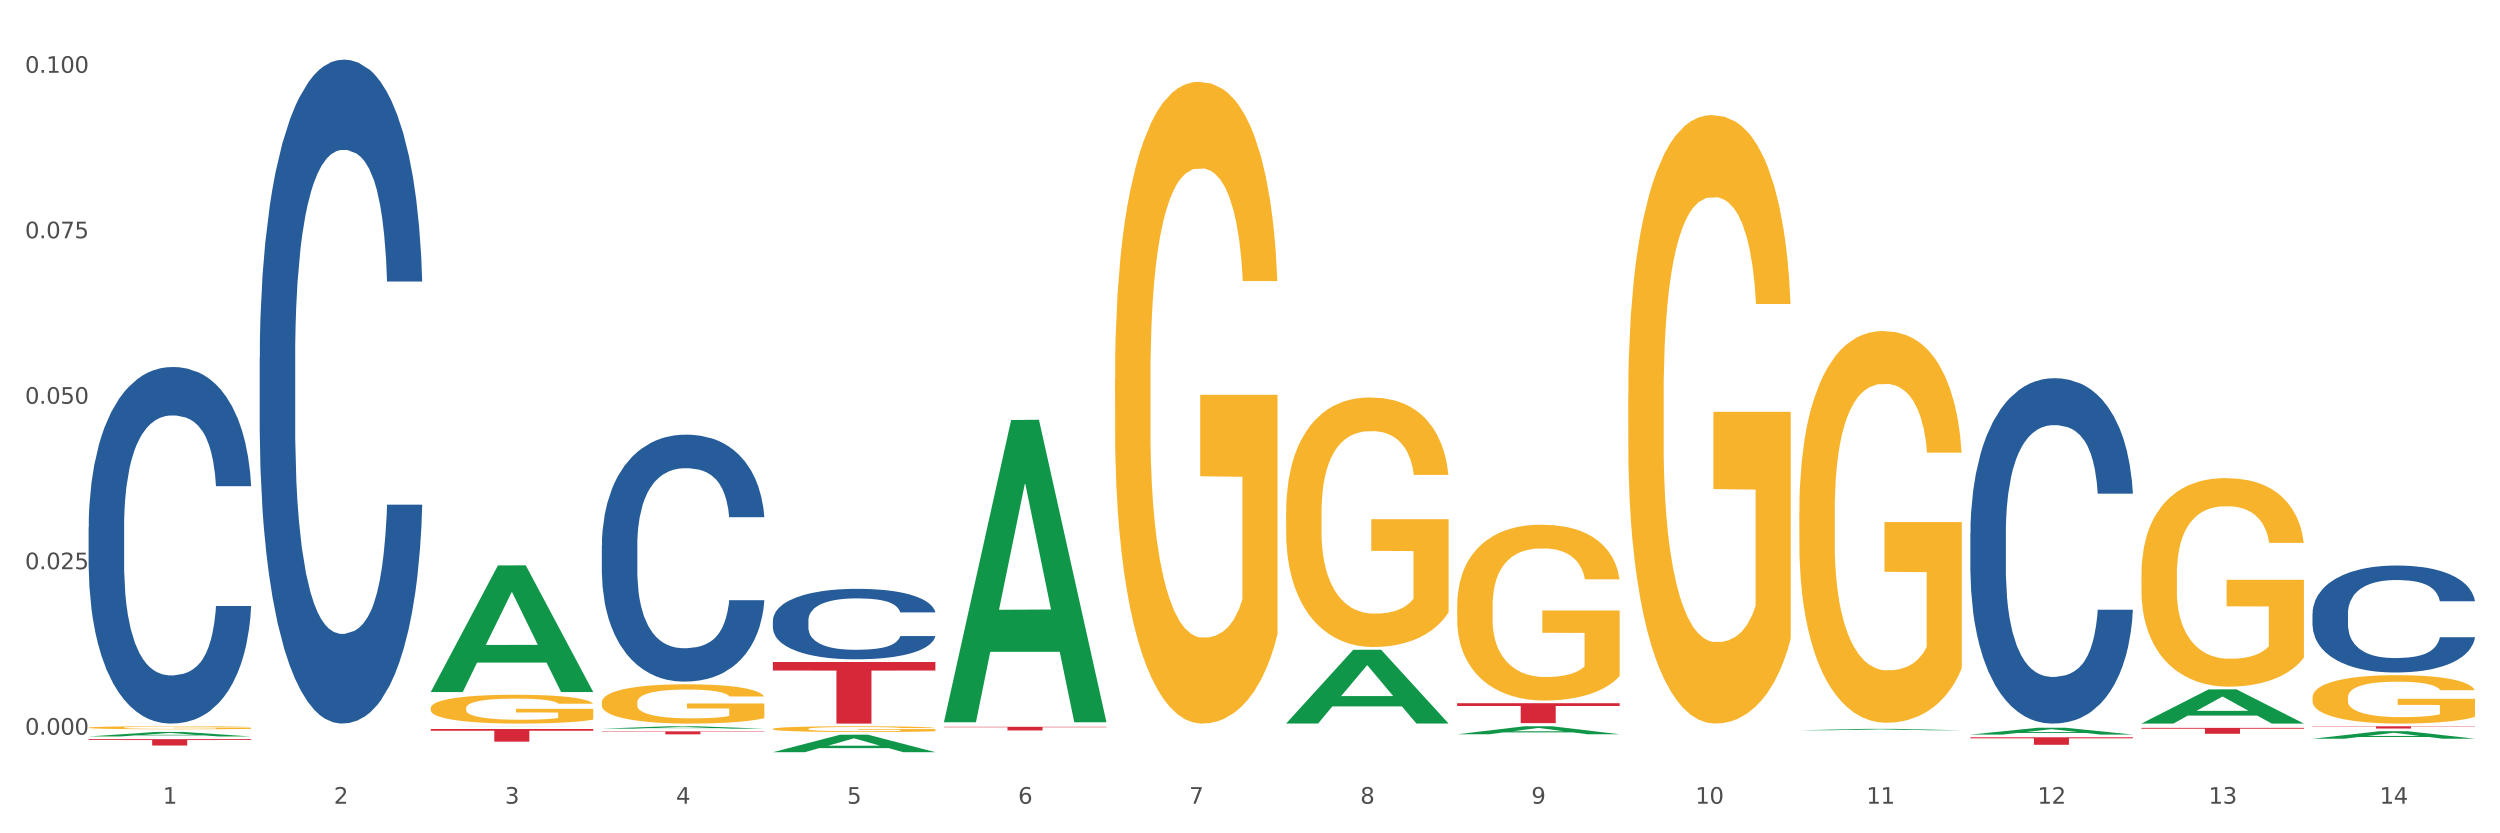 <?xml version="1.0" encoding="utf-8" standalone="no"?>
<!DOCTYPE svg PUBLIC "-//W3C//DTD SVG 1.1//EN"
  "http://www.w3.org/Graphics/SVG/1.1/DTD/svg11.dtd">
<svg xmlns:xlink="http://www.w3.org/1999/xlink" width="1080pt" height="360pt" viewBox="0 0 1080 360" xmlns="http://www.w3.org/2000/svg" version="1.1">
 <rect x="0" y="0" width="1080" height="360" fill="#333333" stroke="none"/>
 <defs>
  <style type="text/css">*{stroke-linejoin: round; stroke-linecap: butt}</style>
 </defs>
 <g id="figure_1">
  <g id="patch_1">
   <path d="M 0 360 
L 1080 360 
L 1080 0 
L 0 0 
z
" style="fill: #ffffff; stroke: #ffffff; stroke-linejoin: miter"/>
  </g>
  <g id="axes_1">
   <g id="matplotlib.axis_1">
    <g id="xtick_1">
     <g id="text_1">
      <!-- 1 -->
      <g style="fill: #4d4d4d" transform="translate(70.332 347.204) scale(0.096 -0.096)">
       <defs>
        <path id="DejaVuSans-31" d="M 794 531 
L 1825 531 
L 1825 4091 
L 703 3866 
L 703 4441 
L 1819 4666 
L 2450 4666 
L 2450 531 
L 3481 531 
L 3481 0 
L 794 0 
L 794 531 
z
" transform="scale(0.016)"/>
       </defs>
       <use xlink:href="#DejaVuSans-31"/>
      </g>
     </g>
    </g>
    <g id="xtick_2">
     <g id="text_2">
      <!-- 2 -->
      <g style="fill: #4d4d4d" transform="translate(144.233 347.204) scale(0.096 -0.096)">
       <defs>
        <path id="DejaVuSans-32" d="M 1228 531 
L 3431 531 
L 3431 0 
L 469 0 
L 469 531 
Q 828 903 1448 1529 
Q 2069 2156 2228 2338 
Q 2531 2678 2651 2914 
Q 2772 3150 2772 3378 
Q 2772 3750 2511 3984 
Q 2250 4219 1831 4219 
Q 1534 4219 1204 4116 
Q 875 4013 500 3803 
L 500 4441 
Q 881 4594 1212 4672 
Q 1544 4750 1819 4750 
Q 2544 4750 2975 4387 
Q 3406 4025 3406 3419 
Q 3406 3131 3298 2873 
Q 3191 2616 2906 2266 
Q 2828 2175 2409 1742 
Q 1991 1309 1228 531 
z
" transform="scale(0.016)"/>
       </defs>
       <use xlink:href="#DejaVuSans-32"/>
      </g>
     </g>
    </g>
    <g id="xtick_3">
     <g id="text_3">
      <!-- 3 -->
      <g style="fill: #4d4d4d" transform="translate(218.134 347.204) scale(0.096 -0.096)">
       <defs>
        <path id="DejaVuSans-33" d="M 2597 2516 
Q 3050 2419 3304 2112 
Q 3559 1806 3559 1356 
Q 3559 666 3084 287 
Q 2609 -91 1734 -91 
Q 1441 -91 1130 -33 
Q 819 25 488 141 
L 488 750 
Q 750 597 1062 519 
Q 1375 441 1716 441 
Q 2309 441 2620 675 
Q 2931 909 2931 1356 
Q 2931 1769 2642 2001 
Q 2353 2234 1838 2234 
L 1294 2234 
L 1294 2753 
L 1863 2753 
Q 2328 2753 2575 2939 
Q 2822 3125 2822 3475 
Q 2822 3834 2567 4026 
Q 2313 4219 1838 4219 
Q 1578 4219 1281 4162 
Q 984 4106 628 3988 
L 628 4550 
Q 988 4650 1302 4700 
Q 1616 4750 1894 4750 
Q 2613 4750 3031 4423 
Q 3450 4097 3450 3541 
Q 3450 3153 3228 2886 
Q 3006 2619 2597 2516 
z
" transform="scale(0.016)"/>
       </defs>
       <use xlink:href="#DejaVuSans-33"/>
      </g>
     </g>
    </g>
    <g id="xtick_4">
     <g id="text_4">
      <!-- 4 -->
      <g style="fill: #4d4d4d" transform="translate(292.034 347.204) scale(0.096 -0.096)">
       <defs>
        <path id="DejaVuSans-34" d="M 2419 4116 
L 825 1625 
L 2419 1625 
L 2419 4116 
z
M 2253 4666 
L 3047 4666 
L 3047 1625 
L 3713 1625 
L 3713 1100 
L 3047 1100 
L 3047 0 
L 2419 0 
L 2419 1100 
L 313 1100 
L 313 1709 
L 2253 4666 
z
" transform="scale(0.016)"/>
       </defs>
       <use xlink:href="#DejaVuSans-34"/>
      </g>
     </g>
    </g>
    <g id="xtick_5">
     <g id="text_5">
      <!-- 5 -->
      <g style="fill: #4d4d4d" transform="translate(365.935 347.204) scale(0.096 -0.096)">
       <defs>
        <path id="DejaVuSans-35" d="M 691 4666 
L 3169 4666 
L 3169 4134 
L 1269 4134 
L 1269 2991 
Q 1406 3038 1543 3061 
Q 1681 3084 1819 3084 
Q 2600 3084 3056 2656 
Q 3513 2228 3513 1497 
Q 3513 744 3044 326 
Q 2575 -91 1722 -91 
Q 1428 -91 1123 -41 
Q 819 9 494 109 
L 494 744 
Q 775 591 1075 516 
Q 1375 441 1709 441 
Q 2250 441 2565 725 
Q 2881 1009 2881 1497 
Q 2881 1984 2565 2268 
Q 2250 2553 1709 2553 
Q 1456 2553 1204 2497 
Q 953 2441 691 2322 
L 691 4666 
z
" transform="scale(0.016)"/>
       </defs>
       <use xlink:href="#DejaVuSans-35"/>
      </g>
     </g>
    </g>
    <g id="xtick_6">
     <g id="text_6">
      <!-- 6 -->
      <g style="fill: #4d4d4d" transform="translate(439.836 347.204) scale(0.096 -0.096)">
       <defs>
        <path id="DejaVuSans-36" d="M 2113 2584 
Q 1688 2584 1439 2293 
Q 1191 2003 1191 1497 
Q 1191 994 1439 701 
Q 1688 409 2113 409 
Q 2538 409 2786 701 
Q 3034 994 3034 1497 
Q 3034 2003 2786 2293 
Q 2538 2584 2113 2584 
z
M 3366 4563 
L 3366 3988 
Q 3128 4100 2886 4159 
Q 2644 4219 2406 4219 
Q 1781 4219 1451 3797 
Q 1122 3375 1075 2522 
Q 1259 2794 1537 2939 
Q 1816 3084 2150 3084 
Q 2853 3084 3261 2657 
Q 3669 2231 3669 1497 
Q 3669 778 3244 343 
Q 2819 -91 2113 -91 
Q 1303 -91 875 529 
Q 447 1150 447 2328 
Q 447 3434 972 4092 
Q 1497 4750 2381 4750 
Q 2619 4750 2861 4703 
Q 3103 4656 3366 4563 
z
" transform="scale(0.016)"/>
       </defs>
       <use xlink:href="#DejaVuSans-36"/>
      </g>
     </g>
    </g>
    <g id="xtick_7">
     <g id="text_7">
      <!-- 7 -->
      <g style="fill: #4d4d4d" transform="translate(513.737 347.204) scale(0.096 -0.096)">
       <defs>
        <path id="DejaVuSans-37" d="M 525 4666 
L 3525 4666 
L 3525 4397 
L 1831 0 
L 1172 0 
L 2766 4134 
L 525 4134 
L 525 4666 
z
" transform="scale(0.016)"/>
       </defs>
       <use xlink:href="#DejaVuSans-37"/>
      </g>
     </g>
    </g>
    <g id="xtick_8">
     <g id="text_8">
      <!-- 8 -->
      <g style="fill: #4d4d4d" transform="translate(587.638 347.204) scale(0.096 -0.096)">
       <defs>
        <path id="DejaVuSans-38" d="M 2034 2216 
Q 1584 2216 1326 1975 
Q 1069 1734 1069 1313 
Q 1069 891 1326 650 
Q 1584 409 2034 409 
Q 2484 409 2743 651 
Q 3003 894 3003 1313 
Q 3003 1734 2745 1975 
Q 2488 2216 2034 2216 
z
M 1403 2484 
Q 997 2584 770 2862 
Q 544 3141 544 3541 
Q 544 4100 942 4425 
Q 1341 4750 2034 4750 
Q 2731 4750 3128 4425 
Q 3525 4100 3525 3541 
Q 3525 3141 3298 2862 
Q 3072 2584 2669 2484 
Q 3125 2378 3379 2068 
Q 3634 1759 3634 1313 
Q 3634 634 3220 271 
Q 2806 -91 2034 -91 
Q 1263 -91 848 271 
Q 434 634 434 1313 
Q 434 1759 690 2068 
Q 947 2378 1403 2484 
z
M 1172 3481 
Q 1172 3119 1398 2916 
Q 1625 2713 2034 2713 
Q 2441 2713 2670 2916 
Q 2900 3119 2900 3481 
Q 2900 3844 2670 4047 
Q 2441 4250 2034 4250 
Q 1625 4250 1398 4047 
Q 1172 3844 1172 3481 
z
" transform="scale(0.016)"/>
       </defs>
       <use xlink:href="#DejaVuSans-38"/>
      </g>
     </g>
    </g>
    <g id="xtick_9">
     <g id="text_9">
      <!-- 9 -->
      <g style="fill: #4d4d4d" transform="translate(661.539 347.204) scale(0.096 -0.096)">
       <defs>
        <path id="DejaVuSans-39" d="M 703 97 
L 703 672 
Q 941 559 1184 500 
Q 1428 441 1663 441 
Q 2288 441 2617 861 
Q 2947 1281 2994 2138 
Q 2813 1869 2534 1725 
Q 2256 1581 1919 1581 
Q 1219 1581 811 2004 
Q 403 2428 403 3163 
Q 403 3881 828 4315 
Q 1253 4750 1959 4750 
Q 2769 4750 3195 4129 
Q 3622 3509 3622 2328 
Q 3622 1225 3098 567 
Q 2575 -91 1691 -91 
Q 1453 -91 1209 -44 
Q 966 3 703 97 
z
M 1959 2075 
Q 2384 2075 2632 2365 
Q 2881 2656 2881 3163 
Q 2881 3666 2632 3958 
Q 2384 4250 1959 4250 
Q 1534 4250 1286 3958 
Q 1038 3666 1038 3163 
Q 1038 2656 1286 2365 
Q 1534 2075 1959 2075 
z
" transform="scale(0.016)"/>
       </defs>
       <use xlink:href="#DejaVuSans-39"/>
      </g>
     </g>
    </g>
    <g id="xtick_10">
     <g id="text_10">
      <!-- 10 -->
      <g style="fill: #4d4d4d" transform="translate(732.386 347.204) scale(0.096 -0.096)">
       <defs>
        <path id="DejaVuSans-30" d="M 2034 4250 
Q 1547 4250 1301 3770 
Q 1056 3291 1056 2328 
Q 1056 1369 1301 889 
Q 1547 409 2034 409 
Q 2525 409 2770 889 
Q 3016 1369 3016 2328 
Q 3016 3291 2770 3770 
Q 2525 4250 2034 4250 
z
M 2034 4750 
Q 2819 4750 3233 4129 
Q 3647 3509 3647 2328 
Q 3647 1150 3233 529 
Q 2819 -91 2034 -91 
Q 1250 -91 836 529 
Q 422 1150 422 2328 
Q 422 3509 836 4129 
Q 1250 4750 2034 4750 
z
" transform="scale(0.016)"/>
       </defs>
       <use xlink:href="#DejaVuSans-31"/>
       <use xlink:href="#DejaVuSans-30" transform="translate(63.623 0)"/>
      </g>
     </g>
    </g>
    <g id="xtick_11">
     <g id="text_11">
      <!-- 11 -->
      <g style="fill: #4d4d4d" transform="translate(806.287 347.204) scale(0.096 -0.096)">
       <use xlink:href="#DejaVuSans-31"/>
       <use xlink:href="#DejaVuSans-31" transform="translate(63.623 0)"/>
      </g>
     </g>
    </g>
    <g id="xtick_12">
     <g id="text_12">
      <!-- 12 -->
      <g style="fill: #4d4d4d" transform="translate(880.187 347.204) scale(0.096 -0.096)">
       <use xlink:href="#DejaVuSans-31"/>
       <use xlink:href="#DejaVuSans-32" transform="translate(63.623 0)"/>
      </g>
     </g>
    </g>
    <g id="xtick_13">
     <g id="text_13">
      <!-- 13 -->
      <g style="fill: #4d4d4d" transform="translate(954.088 347.204) scale(0.096 -0.096)">
       <use xlink:href="#DejaVuSans-31"/>
       <use xlink:href="#DejaVuSans-33" transform="translate(63.623 0)"/>
      </g>
     </g>
    </g>
    <g id="xtick_14">
     <g id="text_14">
      <!-- 14 -->
      <g style="fill: #4d4d4d" transform="translate(1027.989 347.204) scale(0.096 -0.096)">
       <use xlink:href="#DejaVuSans-31"/>
       <use xlink:href="#DejaVuSans-34" transform="translate(63.623 0)"/>
      </g>
     </g>
    </g>
    <g id="xtick_15"/>
    <g id="xtick_16"/>
    <g id="xtick_17"/>
    <g id="xtick_18"/>
    <g id="xtick_19"/>
    <g id="xtick_20"/>
    <g id="xtick_21"/>
    <g id="xtick_22"/>
    <g id="xtick_23"/>
    <g id="xtick_24"/>
    <g id="xtick_25"/>
    <g id="xtick_26"/>
    <g id="xtick_27"/>
   </g>
   <g id="matplotlib.axis_2">
    <g id="ytick_1">
     <g id="text_15">
      <!-- 0.000 -->
      <g style="fill: #4d4d4d" transform="translate(10.8 317.391) scale(0.096 -0.096)">
       <defs>
        <path id="DejaVuSans-2e" d="M 684 794 
L 1344 794 
L 1344 0 
L 684 0 
L 684 794 
z
" transform="scale(0.016)"/>
       </defs>
       <use xlink:href="#DejaVuSans-30"/>
       <use xlink:href="#DejaVuSans-2e" transform="translate(63.623 0)"/>
       <use xlink:href="#DejaVuSans-30" transform="translate(95.41 0)"/>
       <use xlink:href="#DejaVuSans-30" transform="translate(159.033 0)"/>
       <use xlink:href="#DejaVuSans-30" transform="translate(222.656 0)"/>
      </g>
     </g>
    </g>
    <g id="ytick_2">
     <g id="text_16">
      <!-- 0.025 -->
      <g style="fill: #4d4d4d" transform="translate(10.8 245.906) scale(0.096 -0.096)">
       <use xlink:href="#DejaVuSans-30"/>
       <use xlink:href="#DejaVuSans-2e" transform="translate(63.623 0)"/>
       <use xlink:href="#DejaVuSans-30" transform="translate(95.41 0)"/>
       <use xlink:href="#DejaVuSans-32" transform="translate(159.033 0)"/>
       <use xlink:href="#DejaVuSans-35" transform="translate(222.656 0)"/>
      </g>
     </g>
    </g>
    <g id="ytick_3">
     <g id="text_17">
      <!-- 0.050 -->
      <g style="fill: #4d4d4d" transform="translate(10.8 174.422) scale(0.096 -0.096)">
       <use xlink:href="#DejaVuSans-30"/>
       <use xlink:href="#DejaVuSans-2e" transform="translate(63.623 0)"/>
       <use xlink:href="#DejaVuSans-30" transform="translate(95.41 0)"/>
       <use xlink:href="#DejaVuSans-35" transform="translate(159.033 0)"/>
       <use xlink:href="#DejaVuSans-30" transform="translate(222.656 0)"/>
      </g>
     </g>
    </g>
    <g id="ytick_4">
     <g id="text_18">
      <!-- 0.075 -->
      <g style="fill: #4d4d4d" transform="translate(10.8 102.938) scale(0.096 -0.096)">
       <use xlink:href="#DejaVuSans-30"/>
       <use xlink:href="#DejaVuSans-2e" transform="translate(63.623 0)"/>
       <use xlink:href="#DejaVuSans-30" transform="translate(95.41 0)"/>
       <use xlink:href="#DejaVuSans-37" transform="translate(159.033 0)"/>
       <use xlink:href="#DejaVuSans-35" transform="translate(222.656 0)"/>
      </g>
     </g>
    </g>
    <g id="ytick_5">
     <g id="text_19">
      <!-- 0.100 -->
      <g style="fill: #4d4d4d" transform="translate(10.8 31.454) scale(0.096 -0.096)">
       <use xlink:href="#DejaVuSans-30"/>
       <use xlink:href="#DejaVuSans-2e" transform="translate(63.623 0)"/>
       <use xlink:href="#DejaVuSans-31" transform="translate(95.41 0)"/>
       <use xlink:href="#DejaVuSans-30" transform="translate(159.033 0)"/>
       <use xlink:href="#DejaVuSans-30" transform="translate(222.656 0)"/>
      </g>
     </g>
    </g>
    <g id="ytick_6"/>
    <g id="ytick_7"/>
    <g id="ytick_8"/>
    <g id="ytick_9"/>
   </g>
   <g id="PolyCollection_1">
    <path d="M 38.283 318.153 
L 38.355 318.151 
L 67.306 316.205 
L 79.321 316.203 
L 108.489 318.157 
L 94.592 318.157 
L 88.296 317.702 
L 58.404 317.702 
L 58.187 317.709 
L 52.107 318.157 
L 38.283 318.157 
L 38.283 318.153 
L 62.167 317.43 
L 84.532 317.428 
L 73.458 316.619 
L 73.314 316.616 
L 73.169 316.621 
L 62.095 317.428 
L 62.167 317.43 
L 38.283 318.153 
z
" clip-path="url(#p3772d6b82a)" style="fill: #109648"/>
    <path d="M 186.085 305.892 
L 186.168 305.88 
L 186.168 305.471 
L 186.333 305.118 
L 187.162 304.265 
L 188.406 303.56 
L 189.317 303.184 
L 190.229 302.877 
L 191.307 302.57 
L 192.633 302.252 
L 195.037 301.785 
L 196.529 301.546 
L 198.352 301.296 
L 201.668 300.932 
L 204.071 300.727 
L 206.558 300.557 
L 210.619 300.352 
L 213.272 300.261 
L 216.09 300.193 
L 219.488 300.147 
L 222.058 300.136 
L 227.694 300.17 
L 232.502 300.272 
L 234.823 300.352 
L 237.807 300.488 
L 239.381 300.579 
L 241.951 300.761 
L 244.603 301 
L 246.427 301.205 
L 249.162 301.592 
L 251.234 301.979 
L 253.141 302.456 
L 254.135 302.786 
L 254.881 303.093 
L 255.545 303.446 
L 256.208 304.003 
L 241.288 304.003 
L 240.708 303.605 
L 239.796 303.23 
L 238.47 302.866 
L 237.309 302.638 
L 235.32 302.354 
L 233.496 302.172 
L 231.59 302.035 
L 229.269 301.922 
L 227.446 301.865 
L 224.876 301.819 
L 219.82 301.831 
L 216.422 301.922 
L 214.101 302.035 
L 212.609 302.138 
L 211.283 302.252 
L 209.791 302.411 
L 208.05 302.65 
L 206.807 302.866 
L 205.563 303.139 
L 204.569 303.412 
L 203.657 303.73 
L 202.911 304.072 
L 202.331 304.424 
L 201.833 304.856 
L 201.419 305.573 
L 201.419 307.132 
L 201.585 307.484 
L 201.999 307.951 
L 202.496 308.303 
L 203.325 308.724 
L 204.071 309.008 
L 205.48 309.418 
L 207.055 309.759 
L 208.299 309.975 
L 209.542 310.157 
L 211.697 310.408 
L 214.101 310.612 
L 216.173 310.737 
L 218.991 310.851 
L 220.898 310.897 
L 222.555 310.919 
L 226.617 310.919 
L 229.518 310.885 
L 232.75 310.806 
L 235.237 310.703 
L 237.309 310.578 
L 239.63 310.373 
L 241.122 310.18 
L 241.122 307.803 
L 222.887 307.791 
L 222.887 306.21 
L 256.291 306.21 
L 256.291 310.851 
L 254.881 311.09 
L 253.307 311.306 
L 251.649 311.5 
L 249.162 311.738 
L 246.178 311.966 
L 243.526 312.125 
L 240.708 312.262 
L 237.392 312.387 
L 233.082 312.501 
L 230.43 312.546 
L 227.114 312.58 
L 223.218 312.592 
L 219.82 312.569 
L 216.504 312.512 
L 213.023 312.41 
L 209.625 312.262 
L 207.055 312.114 
L 204.486 311.932 
L 201.75 311.693 
L 199.595 311.465 
L 197.938 311.261 
L 196.114 310.999 
L 194.125 310.658 
L 192.633 310.351 
L 191.307 310.032 
L 189.898 309.623 
L 188.903 309.27 
L 187.908 308.826 
L 187.328 308.497 
L 186.665 307.985 
L 186.168 307.268 
L 186.085 305.892 
z
" clip-path="url(#p3772d6b82a)" style="fill: #f7b32b"/>
    <path d="M 629.49 303.788 
L 699.696 303.788 
L 699.696 304.982 
L 672.079 304.99 
L 672.079 312.382 
L 656.94 312.382 
L 656.94 304.99 
L 629.49 304.982 
L 629.49 303.796 
L 629.49 303.788 
z
" clip-path="url(#p3772d6b82a)" style="fill: #d62839"/>
    <path d="M 407.787 313.966 
L 477.993 313.966 
L 477.993 314.188 
L 450.377 314.19 
L 450.377 315.568 
L 435.237 315.568 
L 435.237 314.19 
L 407.787 314.188 
L 407.787 313.967 
L 407.787 313.966 
z
" clip-path="url(#p3772d6b82a)" style="fill: #d62839"/>
    <path d="M 333.886 285.97 
L 404.092 285.97 
L 404.092 289.669 
L 376.476 289.694 
L 376.476 312.592 
L 361.337 312.592 
L 361.337 289.694 
L 333.886 289.669 
L 333.886 285.995 
L 333.886 285.97 
z
" clip-path="url(#p3772d6b82a)" style="fill: #d62839"/>
    <path d="M 259.986 315.937 
L 330.191 315.937 
L 330.191 316.116 
L 302.575 316.118 
L 302.575 317.23 
L 287.436 317.23 
L 287.436 316.118 
L 259.986 316.116 
L 259.986 315.938 
L 259.986 315.937 
z
" clip-path="url(#p3772d6b82a)" style="fill: #d62839"/>
    <path d="M 186.085 314.915 
L 256.291 314.915 
L 256.291 315.676 
L 228.674 315.681 
L 228.674 320.387 
L 213.535 320.387 
L 213.535 315.681 
L 186.085 315.676 
L 186.085 314.921 
L 186.085 314.915 
z
" clip-path="url(#p3772d6b82a)" style="fill: #d62839"/>
    <path d="M 38.283 319.309 
L 108.489 319.309 
L 108.489 319.693 
L 80.872 319.695 
L 80.872 322.071 
L 65.733 322.071 
L 65.733 319.695 
L 38.283 319.693 
L 38.283 319.311 
L 38.283 319.309 
z
" clip-path="url(#p3772d6b82a)" style="fill: #d62839"/>
    <path d="M 38.283 227.757 
L 38.366 227.616 
L 38.366 223.677 
L 38.615 218.331 
L 39.528 208.483 
L 40.69 201.027 
L 42.681 192.304 
L 43.76 188.646 
L 45.171 184.566 
L 48.075 177.954 
L 51.395 172.326 
L 53.718 169.231 
L 55.461 167.262 
L 59.361 163.744 
L 61.602 162.197 
L 63.926 160.931 
L 65.917 160.087 
L 69.237 159.102 
L 71.892 158.68 
L 74.963 158.539 
L 77.535 158.68 
L 80.938 159.242 
L 85.917 160.931 
L 87.825 161.915 
L 90.398 163.604 
L 93.053 165.855 
L 95.211 168.106 
L 97.701 171.342 
L 100.273 175.562 
L 102.763 180.908 
L 104.506 185.832 
L 105.916 191.038 
L 107.161 197.369 
L 108.074 204.262 
L 108.489 210.031 
L 93.302 210.031 
L 92.888 204.825 
L 92.058 199.198 
L 91.228 195.399 
L 90.315 192.304 
L 88.904 188.787 
L 87.659 186.536 
L 85.585 183.863 
L 83.676 182.174 
L 82.099 181.19 
L 80.191 180.346 
L 76.124 179.501 
L 73.22 179.501 
L 71.394 179.783 
L 69.154 180.486 
L 67.245 181.471 
L 65.004 183.159 
L 63.262 184.988 
L 61.519 187.38 
L 60.523 189.068 
L 59.029 192.163 
L 58.034 194.696 
L 56.706 199.057 
L 55.959 202.152 
L 54.631 210.171 
L 54.05 216.08 
L 53.801 220.16 
L 53.635 224.662 
L 53.635 246.609 
L 54.133 256.457 
L 54.548 260.678 
L 55.212 265.461 
L 56.457 271.652 
L 58.283 277.701 
L 60.191 282.062 
L 61.768 284.736 
L 63.262 286.705 
L 64.755 288.253 
L 66.581 289.66 
L 68.075 290.504 
L 70.315 291.348 
L 72.971 291.77 
L 75.046 291.77 
L 79.278 291.066 
L 81.187 290.363 
L 83.012 289.378 
L 85.004 287.831 
L 86.581 286.142 
L 87.493 284.876 
L 88.987 282.203 
L 90.149 279.389 
L 91.145 276.154 
L 91.809 273.34 
L 92.556 269.119 
L 93.136 264.336 
L 93.302 261.804 
L 108.489 261.804 
L 108.157 266.868 
L 107.576 271.792 
L 106.414 278.405 
L 105.501 282.203 
L 104.091 286.846 
L 102.597 290.785 
L 100.522 295.146 
L 98.614 298.382 
L 96.622 301.196 
L 94.464 303.728 
L 90.564 307.246 
L 89.153 308.23 
L 86.166 309.919 
L 83.842 310.903 
L 80.44 311.888 
L 76.954 312.451 
L 73.303 312.592 
L 70.066 312.31 
L 66.498 311.466 
L 64.257 310.622 
L 61.768 309.356 
L 58.863 307.386 
L 56.125 304.995 
L 53.552 302.181 
L 51.146 298.945 
L 48.905 295.287 
L 46.001 289.238 
L 43.843 283.329 
L 42.266 277.842 
L 41.187 273.199 
L 40.109 267.29 
L 39.528 263.21 
L 38.615 253.362 
L 38.283 244.218 
L 38.283 227.757 
z
" clip-path="url(#p3772d6b82a)" style="fill: #255c99"/>
    <path d="M 112.184 154.638 
L 112.267 154.376 
L 112.267 147.041 
L 112.516 137.087 
L 113.429 118.751 
L 114.59 104.868 
L 116.582 88.627 
L 117.661 81.816 
L 119.072 74.22 
L 121.976 61.908 
L 125.296 51.43 
L 127.619 45.667 
L 129.362 42 
L 133.262 35.452 
L 135.503 32.57 
L 137.826 30.213 
L 139.818 28.641 
L 143.137 26.807 
L 145.793 26.021 
L 148.863 25.759 
L 151.436 26.021 
L 154.838 27.069 
L 159.818 30.213 
L 161.726 32.046 
L 164.299 35.19 
L 166.954 39.381 
L 169.112 43.572 
L 171.602 49.597 
L 174.174 57.455 
L 176.664 67.409 
L 178.406 76.577 
L 179.817 86.269 
L 181.062 98.057 
L 181.975 110.892 
L 182.39 121.632 
L 167.203 121.632 
L 166.788 111.94 
L 165.959 101.462 
L 165.129 94.39 
L 164.216 88.627 
L 162.805 82.078 
L 161.56 77.887 
L 159.486 72.91 
L 157.577 69.767 
L 156 67.933 
L 154.092 66.361 
L 150.025 64.79 
L 147.121 64.79 
L 145.295 65.314 
L 143.055 66.623 
L 141.146 68.457 
L 138.905 71.6 
L 137.163 75.006 
L 135.42 79.459 
L 134.424 82.602 
L 132.93 88.365 
L 131.934 93.08 
L 130.607 101.2 
L 129.86 106.963 
L 128.532 121.894 
L 127.951 132.896 
L 127.702 140.492 
L 127.536 148.875 
L 127.536 189.738 
L 128.034 208.075 
L 128.449 215.933 
L 129.113 224.839 
L 130.358 236.365 
L 132.183 247.629 
L 134.092 255.749 
L 135.669 260.726 
L 137.163 264.393 
L 138.656 267.275 
L 140.482 269.894 
L 141.976 271.466 
L 144.216 273.038 
L 146.872 273.823 
L 148.946 273.823 
L 153.179 272.514 
L 155.087 271.204 
L 156.913 269.37 
L 158.905 266.489 
L 160.481 263.346 
L 161.394 260.988 
L 162.888 256.011 
L 164.05 250.772 
L 165.046 244.747 
L 165.71 239.508 
L 166.456 231.65 
L 167.037 222.744 
L 167.203 218.029 
L 182.39 218.029 
L 182.058 227.459 
L 181.477 236.627 
L 180.315 248.938 
L 179.402 256.011 
L 177.991 264.655 
L 176.498 271.99 
L 174.423 280.11 
L 172.514 286.135 
L 170.523 291.374 
L 168.365 296.089 
L 164.465 302.638 
L 163.054 304.471 
L 160.067 307.615 
L 157.743 309.448 
L 154.341 311.282 
L 150.855 312.33 
L 147.204 312.592 
L 143.967 312.068 
L 140.399 310.496 
L 138.158 308.924 
L 135.669 306.567 
L 132.764 302.9 
L 130.026 298.446 
L 127.453 293.208 
L 125.047 287.183 
L 122.806 280.372 
L 119.902 269.108 
L 117.744 258.107 
L 116.167 247.891 
L 115.088 239.246 
L 114.01 228.245 
L 113.429 220.648 
L 112.516 202.312 
L 112.184 185.285 
L 112.184 154.638 
z
" clip-path="url(#p3772d6b82a)" style="fill: #255c99"/>
    <path d="M 186.085 313.753 
L 186.168 313.753 
L 186.168 313.752 
L 186.417 313.751 
L 187.33 313.75 
L 188.491 313.749 
L 190.483 313.748 
L 191.562 313.747 
L 192.973 313.747 
L 195.877 313.746 
L 199.196 313.745 
L 201.52 313.745 
L 203.263 313.745 
L 207.163 313.744 
L 209.404 313.744 
L 211.727 313.744 
L 213.719 313.744 
L 217.038 313.744 
L 219.694 313.744 
L 222.764 313.744 
L 225.337 313.744 
L 228.739 313.744 
L 233.718 313.744 
L 235.627 313.744 
L 238.2 313.744 
L 240.855 313.745 
L 243.013 313.745 
L 245.502 313.745 
L 248.075 313.746 
L 250.565 313.746 
L 252.307 313.747 
L 253.718 313.748 
L 254.963 313.749 
L 255.876 313.749 
L 256.291 313.75 
L 241.104 313.75 
L 240.689 313.75 
L 239.859 313.749 
L 239.03 313.748 
L 238.117 313.748 
L 236.706 313.747 
L 235.461 313.747 
L 233.387 313.747 
L 231.478 313.747 
L 229.901 313.747 
L 227.992 313.746 
L 223.926 313.746 
L 221.022 313.746 
L 219.196 313.746 
L 216.955 313.746 
L 215.047 313.747 
L 212.806 313.747 
L 211.063 313.747 
L 209.321 313.747 
L 208.325 313.748 
L 206.831 313.748 
L 205.835 313.748 
L 204.508 313.749 
L 203.761 313.749 
L 202.433 313.75 
L 201.852 313.751 
L 201.603 313.752 
L 201.437 313.752 
L 201.437 313.755 
L 201.935 313.756 
L 202.35 313.757 
L 203.014 313.757 
L 204.259 313.758 
L 206.084 313.759 
L 207.993 313.76 
L 209.57 313.76 
L 211.063 313.76 
L 212.557 313.76 
L 214.383 313.761 
L 215.877 313.761 
L 218.117 313.761 
L 220.773 313.761 
L 222.847 313.761 
L 227.08 313.761 
L 228.988 313.761 
L 230.814 313.76 
L 232.806 313.76 
L 234.382 313.76 
L 235.295 313.76 
L 236.789 313.76 
L 237.951 313.759 
L 238.947 313.759 
L 239.61 313.758 
L 240.357 313.758 
L 240.938 313.757 
L 241.104 313.757 
L 256.291 313.757 
L 255.959 313.758 
L 255.378 313.758 
L 254.216 313.759 
L 253.303 313.76 
L 251.892 313.76 
L 250.399 313.761 
L 248.324 313.761 
L 246.415 313.762 
L 244.424 313.762 
L 242.266 313.762 
L 238.366 313.763 
L 236.955 313.763 
L 233.967 313.763 
L 231.644 313.763 
L 228.241 313.763 
L 224.756 313.763 
L 221.105 313.764 
L 217.868 313.763 
L 214.3 313.763 
L 212.059 313.763 
L 209.57 313.763 
L 206.665 313.763 
L 203.927 313.763 
L 201.354 313.762 
L 198.947 313.762 
L 196.707 313.761 
L 193.802 313.76 
L 191.645 313.76 
L 190.068 313.759 
L 188.989 313.758 
L 187.91 313.758 
L 187.33 313.757 
L 186.417 313.756 
L 186.085 313.755 
L 186.085 313.753 
z
" clip-path="url(#p3772d6b82a)" style="fill: #255c99"/>
    <path d="M 259.986 235.703 
L 260.069 235.605 
L 260.069 232.877 
L 260.318 229.175 
L 261.23 222.354 
L 262.392 217.19 
L 264.384 211.149 
L 265.463 208.616 
L 266.873 205.79 
L 269.778 201.211 
L 273.097 197.313 
L 275.421 195.17 
L 277.164 193.805 
L 281.064 191.37 
L 283.305 190.298 
L 285.628 189.421 
L 287.62 188.836 
L 290.939 188.154 
L 293.595 187.862 
L 296.665 187.764 
L 299.238 187.862 
L 302.64 188.252 
L 307.619 189.421 
L 309.528 190.103 
L 312.101 191.272 
L 314.756 192.831 
L 316.914 194.39 
L 319.403 196.631 
L 321.976 199.554 
L 324.465 203.257 
L 326.208 206.667 
L 327.619 210.272 
L 328.864 214.657 
L 329.776 219.431 
L 330.191 223.426 
L 315.005 223.426 
L 314.59 219.821 
L 313.76 215.923 
L 312.93 213.293 
L 312.018 211.149 
L 310.607 208.713 
L 309.362 207.154 
L 307.287 205.303 
L 305.379 204.134 
L 303.802 203.452 
L 301.893 202.867 
L 297.827 202.282 
L 294.923 202.282 
L 293.097 202.477 
L 290.856 202.964 
L 288.948 203.646 
L 286.707 204.816 
L 284.964 206.082 
L 283.222 207.739 
L 282.226 208.908 
L 280.732 211.052 
L 279.736 212.805 
L 278.408 215.826 
L 277.662 217.97 
L 276.334 223.523 
L 275.753 227.616 
L 275.504 230.441 
L 275.338 233.559 
L 275.338 248.759 
L 275.836 255.58 
L 276.251 258.503 
L 276.915 261.816 
L 278.159 266.103 
L 279.985 270.293 
L 281.894 273.313 
L 283.471 275.164 
L 284.964 276.529 
L 286.458 277.6 
L 288.284 278.575 
L 289.777 279.159 
L 292.018 279.744 
L 294.674 280.036 
L 296.748 280.036 
L 300.98 279.549 
L 302.889 279.062 
L 304.715 278.38 
L 306.706 277.308 
L 308.283 276.139 
L 309.196 275.262 
L 310.69 273.411 
L 311.852 271.462 
L 312.847 269.221 
L 313.511 267.272 
L 314.258 264.349 
L 314.839 261.036 
L 315.005 259.282 
L 330.191 259.282 
L 329.859 262.79 
L 329.279 266.2 
L 328.117 270.78 
L 327.204 273.411 
L 325.793 276.626 
L 324.299 279.354 
L 322.225 282.375 
L 320.316 284.616 
L 318.324 286.564 
L 316.167 288.318 
L 312.267 290.754 
L 310.856 291.436 
L 307.868 292.605 
L 305.545 293.287 
L 302.142 293.97 
L 298.657 294.359 
L 295.006 294.457 
L 291.769 294.262 
L 288.201 293.677 
L 285.96 293.093 
L 283.471 292.216 
L 280.566 290.852 
L 277.827 289.195 
L 275.255 287.246 
L 272.848 285.005 
L 270.608 282.472 
L 267.703 278.282 
L 265.546 274.19 
L 263.969 270.39 
L 262.89 267.175 
L 261.811 263.082 
L 261.23 260.257 
L 260.318 253.436 
L 259.986 247.103 
L 259.986 235.703 
z
" clip-path="url(#p3772d6b82a)" style="fill: #255c99"/>
    <path d="M 333.886 268.055 
L 333.969 268.028 
L 333.969 267.249 
L 334.218 266.193 
L 335.131 264.247 
L 336.293 262.774 
L 338.285 261.05 
L 339.363 260.327 
L 340.774 259.521 
L 343.679 258.215 
L 346.998 257.103 
L 349.322 256.491 
L 351.064 256.102 
L 354.965 255.407 
L 357.205 255.101 
L 359.529 254.851 
L 361.521 254.684 
L 364.84 254.49 
L 367.496 254.406 
L 370.566 254.379 
L 373.139 254.406 
L 376.541 254.518 
L 381.52 254.851 
L 383.429 255.046 
L 386.001 255.379 
L 388.657 255.824 
L 390.815 256.269 
L 393.304 256.908 
L 395.877 257.742 
L 398.366 258.799 
L 400.109 259.771 
L 401.52 260.8 
L 402.764 262.051 
L 403.677 263.413 
L 404.092 264.553 
L 388.906 264.553 
L 388.491 263.524 
L 387.661 262.412 
L 386.831 261.662 
L 385.918 261.05 
L 384.508 260.355 
L 383.263 259.91 
L 381.188 259.382 
L 379.28 259.049 
L 377.703 258.854 
L 375.794 258.687 
L 371.728 258.521 
L 368.823 258.521 
L 366.998 258.576 
L 364.757 258.715 
L 362.848 258.91 
L 360.608 259.243 
L 358.865 259.605 
L 357.122 260.077 
L 356.127 260.411 
L 354.633 261.022 
L 353.637 261.523 
L 352.309 262.384 
L 351.562 262.996 
L 350.235 264.581 
L 349.654 265.748 
L 349.405 266.554 
L 349.239 267.444 
L 349.239 271.78 
L 349.737 273.726 
L 350.152 274.56 
L 350.816 275.505 
L 352.06 276.728 
L 353.886 277.924 
L 355.795 278.785 
L 357.371 279.314 
L 358.865 279.703 
L 360.359 280.009 
L 362.185 280.287 
L 363.678 280.453 
L 365.919 280.62 
L 368.574 280.703 
L 370.649 280.703 
L 374.881 280.565 
L 376.79 280.426 
L 378.616 280.231 
L 380.607 279.925 
L 382.184 279.592 
L 383.097 279.341 
L 384.591 278.813 
L 385.752 278.257 
L 386.748 277.618 
L 387.412 277.062 
L 388.159 276.228 
L 388.74 275.283 
L 388.906 274.782 
L 404.092 274.782 
L 403.76 275.783 
L 403.179 276.756 
L 402.018 278.063 
L 401.105 278.813 
L 399.694 279.731 
L 398.2 280.509 
L 396.126 281.371 
L 394.217 282.01 
L 392.225 282.566 
L 390.068 283.066 
L 386.167 283.761 
L 384.757 283.956 
L 381.769 284.289 
L 379.446 284.484 
L 376.043 284.679 
L 372.558 284.79 
L 368.906 284.818 
L 365.67 284.762 
L 362.102 284.595 
L 359.861 284.428 
L 357.371 284.178 
L 354.467 283.789 
L 351.728 283.317 
L 349.156 282.761 
L 346.749 282.121 
L 344.509 281.398 
L 341.604 280.203 
L 339.446 279.036 
L 337.87 277.951 
L 336.791 277.034 
L 335.712 275.867 
L 335.131 275.06 
L 334.218 273.115 
L 333.886 271.308 
L 333.886 268.055 
z
" clip-path="url(#p3772d6b82a)" style="fill: #255c99"/>
    <path d="M 851.192 230.422 
L 851.275 230.286 
L 851.275 226.47 
L 851.524 221.292 
L 852.437 211.753 
L 853.599 204.531 
L 855.591 196.082 
L 856.67 192.539 
L 858.08 188.588 
L 860.985 182.183 
L 864.304 176.732 
L 866.628 173.734 
L 868.37 171.827 
L 872.271 168.42 
L 874.511 166.921 
L 876.835 165.695 
L 878.827 164.877 
L 882.146 163.923 
L 884.802 163.514 
L 887.872 163.378 
L 890.445 163.514 
L 893.847 164.059 
L 898.826 165.695 
L 900.735 166.649 
L 903.307 168.284 
L 905.963 170.464 
L 908.121 172.644 
L 910.61 175.778 
L 913.183 179.867 
L 915.672 185.045 
L 917.415 189.814 
L 918.826 194.856 
L 920.071 200.988 
L 920.983 207.665 
L 921.398 213.252 
L 906.212 213.252 
L 905.797 208.21 
L 904.967 202.76 
L 904.137 199.08 
L 903.224 196.082 
L 901.814 192.676 
L 900.569 190.495 
L 898.494 187.906 
L 896.586 186.271 
L 895.009 185.317 
L 893.1 184.5 
L 889.034 183.682 
L 886.129 183.682 
L 884.304 183.955 
L 882.063 184.636 
L 880.154 185.59 
L 877.914 187.225 
L 876.171 188.996 
L 874.428 191.313 
L 873.433 192.948 
L 871.939 195.946 
L 870.943 198.399 
L 869.615 202.623 
L 868.868 205.621 
L 867.541 213.388 
L 866.96 219.112 
L 866.711 223.063 
L 866.545 227.424 
L 866.545 248.682 
L 867.043 258.221 
L 867.458 262.309 
L 868.122 266.942 
L 869.366 272.938 
L 871.192 278.797 
L 873.101 283.021 
L 874.677 285.611 
L 876.171 287.518 
L 877.665 289.017 
L 879.491 290.38 
L 880.984 291.198 
L 883.225 292.015 
L 885.88 292.424 
L 887.955 292.424 
L 892.187 291.743 
L 894.096 291.061 
L 895.922 290.107 
L 897.913 288.608 
L 899.49 286.973 
L 900.403 285.747 
L 901.897 283.158 
L 903.058 280.432 
L 904.054 277.298 
L 904.718 274.573 
L 905.465 270.485 
L 906.046 265.852 
L 906.212 263.399 
L 921.398 263.399 
L 921.066 268.305 
L 920.485 273.074 
L 919.324 279.478 
L 918.411 283.158 
L 917 287.655 
L 915.506 291.47 
L 913.432 295.694 
L 911.523 298.829 
L 909.531 301.554 
L 907.374 304.007 
L 903.473 307.413 
L 902.063 308.367 
L 899.075 310.003 
L 896.752 310.956 
L 893.349 311.91 
L 889.864 312.455 
L 886.212 312.592 
L 882.976 312.319 
L 879.408 311.501 
L 877.167 310.684 
L 874.677 309.457 
L 871.773 307.55 
L 869.034 305.233 
L 866.462 302.508 
L 864.055 299.374 
L 861.815 295.831 
L 858.91 289.971 
L 856.752 284.248 
L 855.176 278.933 
L 854.097 274.437 
L 853.018 268.713 
L 852.437 264.762 
L 851.524 255.223 
L 851.192 246.365 
L 851.192 230.422 
z
" clip-path="url(#p3772d6b82a)" style="fill: #255c99"/>
    <path d="M 998.994 265.069 
L 999.077 265.026 
L 999.077 263.845 
L 999.326 262.241 
L 1000.239 259.286 
L 1001.401 257.049 
L 1003.392 254.432 
L 1004.471 253.334 
L 1005.882 252.11 
L 1008.786 250.126 
L 1012.106 248.438 
L 1014.43 247.51 
L 1016.172 246.919 
L 1020.073 245.863 
L 1022.313 245.399 
L 1024.637 245.019 
L 1026.628 244.766 
L 1029.948 244.47 
L 1032.603 244.344 
L 1035.674 244.302 
L 1038.246 244.344 
L 1041.649 244.513 
L 1046.628 245.019 
L 1048.537 245.315 
L 1051.109 245.821 
L 1053.765 246.496 
L 1055.922 247.172 
L 1058.412 248.143 
L 1060.984 249.409 
L 1063.474 251.013 
L 1065.217 252.49 
L 1066.627 254.052 
L 1067.872 255.951 
L 1068.785 258.02 
L 1069.2 259.75 
L 1054.014 259.75 
L 1053.599 258.188 
L 1052.769 256.5 
L 1051.939 255.36 
L 1051.026 254.432 
L 1049.615 253.377 
L 1048.371 252.701 
L 1046.296 251.899 
L 1044.387 251.393 
L 1042.811 251.097 
L 1040.902 250.844 
L 1036.836 250.591 
L 1033.931 250.591 
L 1032.105 250.675 
L 1029.865 250.886 
L 1027.956 251.182 
L 1025.716 251.688 
L 1023.973 252.237 
L 1022.23 252.955 
L 1021.234 253.461 
L 1019.741 254.39 
L 1018.745 255.149 
L 1017.417 256.458 
L 1016.67 257.386 
L 1015.342 259.792 
L 1014.761 261.565 
L 1014.512 262.789 
L 1014.347 264.14 
L 1014.347 270.725 
L 1014.844 273.679 
L 1015.259 274.946 
L 1015.923 276.381 
L 1017.168 278.238 
L 1018.994 280.053 
L 1020.902 281.361 
L 1022.479 282.163 
L 1023.973 282.754 
L 1025.467 283.219 
L 1027.292 283.641 
L 1028.786 283.894 
L 1031.027 284.147 
L 1033.682 284.274 
L 1035.757 284.274 
L 1039.989 284.063 
L 1041.898 283.852 
L 1043.723 283.556 
L 1045.715 283.092 
L 1047.292 282.585 
L 1048.205 282.206 
L 1049.698 281.404 
L 1050.86 280.559 
L 1051.856 279.589 
L 1052.52 278.744 
L 1053.267 277.478 
L 1053.848 276.043 
L 1054.014 275.283 
L 1069.2 275.283 
L 1068.868 276.803 
L 1068.287 278.28 
L 1067.125 280.264 
L 1066.213 281.404 
L 1064.802 282.797 
L 1063.308 283.978 
L 1061.233 285.287 
L 1059.325 286.258 
L 1057.333 287.102 
L 1055.175 287.862 
L 1051.275 288.917 
L 1049.864 289.212 
L 1046.877 289.719 
L 1044.553 290.014 
L 1041.151 290.31 
L 1037.665 290.479 
L 1034.014 290.521 
L 1030.778 290.436 
L 1027.209 290.183 
L 1024.969 289.93 
L 1022.479 289.55 
L 1019.575 288.959 
L 1016.836 288.242 
L 1014.264 287.397 
L 1011.857 286.427 
L 1009.616 285.329 
L 1006.712 283.514 
L 1004.554 281.741 
L 1002.977 280.095 
L 1001.899 278.702 
L 1000.82 276.929 
L 1000.239 275.705 
L 999.326 272.751 
L 998.994 270.007 
L 998.994 265.069 
z
" clip-path="url(#p3772d6b82a)" style="fill: #255c99"/>
    <path d="M 998.994 301.339 
L 999.077 301.32 
L 999.077 300.633 
L 999.243 300.04 
L 1000.072 298.608 
L 1001.315 297.423 
L 1002.227 296.793 
L 1003.139 296.277 
L 1004.216 295.761 
L 1005.542 295.226 
L 1007.946 294.443 
L 1009.438 294.042 
L 1011.262 293.621 
L 1014.577 293.01 
L 1016.981 292.666 
L 1019.467 292.38 
L 1023.529 292.036 
L 1026.181 291.883 
L 1029 291.768 
L 1032.398 291.692 
L 1034.967 291.673 
L 1040.604 291.73 
L 1045.411 291.902 
L 1047.732 292.036 
L 1050.716 292.265 
L 1052.291 292.418 
L 1054.86 292.724 
L 1057.513 293.125 
L 1059.336 293.469 
L 1062.072 294.118 
L 1064.144 294.768 
L 1066.05 295.57 
L 1067.045 296.124 
L 1067.791 296.64 
L 1068.454 297.232 
L 1069.117 298.168 
L 1054.197 298.168 
L 1053.617 297.499 
L 1052.705 296.869 
L 1051.379 296.258 
L 1050.219 295.876 
L 1048.229 295.398 
L 1046.406 295.092 
L 1044.499 294.863 
L 1042.179 294.672 
L 1040.355 294.577 
L 1037.786 294.5 
L 1032.729 294.519 
L 1029.331 294.672 
L 1027.01 294.863 
L 1025.518 295.035 
L 1024.192 295.226 
L 1022.7 295.494 
L 1020.959 295.895 
L 1019.716 296.258 
L 1018.473 296.716 
L 1017.478 297.175 
L 1016.566 297.71 
L 1015.82 298.283 
L 1015.24 298.875 
L 1014.743 299.601 
L 1014.328 300.804 
L 1014.328 303.422 
L 1014.494 304.014 
L 1014.909 304.797 
L 1015.406 305.389 
L 1016.235 306.096 
L 1016.981 306.574 
L 1018.39 307.262 
L 1019.965 307.835 
L 1021.208 308.198 
L 1022.451 308.503 
L 1024.606 308.924 
L 1027.01 309.268 
L 1029.082 309.478 
L 1031.901 309.669 
L 1033.807 309.745 
L 1035.465 309.783 
L 1039.526 309.783 
L 1042.427 309.726 
L 1045.66 309.592 
L 1048.147 309.42 
L 1050.219 309.21 
L 1052.54 308.866 
L 1054.032 308.542 
L 1054.032 304.549 
L 1035.796 304.53 
L 1035.796 301.874 
L 1069.2 301.874 
L 1069.2 309.669 
L 1067.791 310.07 
L 1066.216 310.433 
L 1064.558 310.758 
L 1062.072 311.159 
L 1059.088 311.541 
L 1056.435 311.808 
L 1053.617 312.038 
L 1050.302 312.248 
L 1045.991 312.439 
L 1043.339 312.515 
L 1040.024 312.573 
L 1036.128 312.592 
L 1032.729 312.553 
L 1029.414 312.458 
L 1025.933 312.286 
L 1022.534 312.038 
L 1019.965 311.789 
L 1017.395 311.484 
L 1014.66 311.082 
L 1012.505 310.7 
L 1010.847 310.356 
L 1009.024 309.917 
L 1007.034 309.344 
L 1005.542 308.828 
L 1004.216 308.293 
L 1002.807 307.606 
L 1001.812 307.013 
L 1000.818 306.268 
L 1000.237 305.714 
L 999.574 304.855 
L 999.077 303.651 
L 998.994 301.339 
z
" clip-path="url(#p3772d6b82a)" style="fill: #f7b32b"/>
    <path d="M 925.093 248.178 
L 925.176 248.096 
L 925.176 245.133 
L 925.342 242.583 
L 926.171 236.411 
L 927.414 231.309 
L 928.326 228.594 
L 929.238 226.372 
L 930.315 224.15 
L 931.641 221.846 
L 934.045 218.472 
L 935.537 216.744 
L 937.361 214.934 
L 940.676 212.301 
L 943.08 210.82 
L 945.567 209.585 
L 949.628 208.104 
L 952.28 207.446 
L 955.099 206.952 
L 958.497 206.623 
L 961.067 206.541 
L 966.703 206.788 
L 971.51 207.528 
L 973.831 208.104 
L 976.815 209.092 
L 978.39 209.75 
L 980.96 211.067 
L 983.612 212.795 
L 985.436 214.276 
L 988.171 217.074 
L 990.243 219.871 
L 992.149 223.327 
L 993.144 225.714 
L 993.89 227.935 
L 994.553 230.486 
L 995.216 234.518 
L 980.296 234.518 
L 979.716 231.638 
L 978.805 228.923 
L 977.478 226.29 
L 976.318 224.644 
L 974.329 222.587 
L 972.505 221.27 
L 970.599 220.283 
L 968.278 219.46 
L 966.454 219.048 
L 963.885 218.719 
L 958.829 218.802 
L 955.43 219.46 
L 953.109 220.283 
L 951.617 221.023 
L 950.291 221.846 
L 948.799 222.998 
L 947.059 224.726 
L 945.815 226.29 
L 944.572 228.265 
L 943.577 230.239 
L 942.665 232.544 
L 941.92 235.012 
L 941.339 237.563 
L 940.842 240.69 
L 940.428 245.874 
L 940.428 257.147 
L 940.593 259.698 
L 941.008 263.072 
L 941.505 265.623 
L 942.334 268.668 
L 943.08 270.725 
L 944.489 273.687 
L 946.064 276.156 
L 947.307 277.719 
L 948.551 279.036 
L 950.706 280.846 
L 953.109 282.327 
L 955.182 283.232 
L 958 284.055 
L 959.906 284.385 
L 961.564 284.549 
L 965.625 284.549 
L 968.526 284.302 
L 971.759 283.726 
L 974.246 282.986 
L 976.318 282.08 
L 978.639 280.599 
L 980.131 279.2 
L 980.131 262.002 
L 961.895 261.92 
L 961.895 250.482 
L 995.299 250.482 
L 995.299 284.055 
L 993.89 285.783 
L 992.315 287.347 
L 990.657 288.746 
L 988.171 290.474 
L 985.187 292.12 
L 982.534 293.272 
L 979.716 294.259 
L 976.401 295.164 
L 972.091 295.987 
L 969.438 296.316 
L 966.123 296.563 
L 962.227 296.645 
L 958.829 296.481 
L 955.513 296.069 
L 952.032 295.329 
L 948.633 294.259 
L 946.064 293.189 
L 943.494 291.873 
L 940.759 290.145 
L 938.604 288.499 
L 936.946 287.018 
L 935.123 285.125 
L 933.133 282.656 
L 931.641 280.435 
L 930.315 278.131 
L 928.906 275.168 
L 927.912 272.617 
L 926.917 269.408 
L 926.337 267.022 
L 925.674 263.319 
L 925.176 258.135 
L 925.093 248.178 
z
" clip-path="url(#p3772d6b82a)" style="fill: #f7b32b"/>
    <path d="M 777.292 221.205 
L 777.374 221.05 
L 777.374 215.486 
L 777.54 210.695 
L 778.369 199.103 
L 779.612 189.52 
L 780.524 184.42 
L 781.436 180.247 
L 782.514 176.074 
L 783.84 171.746 
L 786.243 165.409 
L 787.735 162.163 
L 789.559 158.763 
L 792.874 153.817 
L 795.278 151.035 
L 797.765 148.717 
L 801.826 145.935 
L 804.479 144.698 
L 807.297 143.771 
L 810.695 143.153 
L 813.265 142.998 
L 818.901 143.462 
L 823.709 144.853 
L 826.03 145.935 
L 829.013 147.79 
L 830.588 149.026 
L 833.158 151.499 
L 835.81 154.745 
L 837.634 157.527 
L 840.369 162.782 
L 842.441 168.037 
L 844.348 174.528 
L 845.342 179.01 
L 846.088 183.183 
L 846.751 187.975 
L 847.415 195.548 
L 832.495 195.548 
L 831.915 190.139 
L 831.003 185.038 
L 829.677 180.092 
L 828.516 177.001 
L 826.527 173.137 
L 824.703 170.664 
L 822.797 168.809 
L 820.476 167.264 
L 818.653 166.491 
L 816.083 165.873 
L 811.027 166.027 
L 807.628 167.264 
L 805.308 168.809 
L 803.816 170.201 
L 802.489 171.746 
L 800.997 173.91 
L 799.257 177.156 
L 798.014 180.092 
L 796.77 183.802 
L 795.776 187.511 
L 794.864 191.839 
L 794.118 196.475 
L 793.538 201.267 
L 793.04 207.14 
L 792.626 216.877 
L 792.626 238.052 
L 792.792 242.843 
L 793.206 249.18 
L 793.703 253.971 
L 794.532 259.69 
L 795.278 263.554 
L 796.687 269.118 
L 798.262 273.755 
L 799.505 276.691 
L 800.749 279.164 
L 802.904 282.564 
L 805.308 285.346 
L 807.38 287.047 
L 810.198 288.592 
L 812.104 289.21 
L 813.762 289.519 
L 817.824 289.519 
L 820.725 289.056 
L 823.957 287.974 
L 826.444 286.583 
L 828.516 284.883 
L 830.837 282.101 
L 832.329 279.473 
L 832.329 247.171 
L 814.094 247.016 
L 814.094 225.532 
L 847.497 225.532 
L 847.497 288.592 
L 846.088 291.838 
L 844.513 294.774 
L 842.856 297.402 
L 840.369 300.648 
L 837.385 303.739 
L 834.733 305.903 
L 831.915 307.757 
L 828.599 309.457 
L 824.289 311.003 
L 821.636 311.621 
L 818.321 312.085 
L 814.425 312.24 
L 811.027 311.93 
L 807.711 311.158 
L 804.23 309.767 
L 800.832 307.757 
L 798.262 305.748 
L 795.693 303.275 
L 792.957 300.029 
L 790.802 296.938 
L 789.145 294.156 
L 787.321 290.601 
L 785.332 285.965 
L 783.84 281.792 
L 782.514 277.464 
L 781.104 271.9 
L 780.11 267.109 
L 779.115 261.081 
L 778.535 256.599 
L 777.872 249.643 
L 777.374 239.906 
L 777.292 221.205 
z
" clip-path="url(#p3772d6b82a)" style="fill: #f7b32b"/>
    <path d="M 703.391 171.18 
L 703.474 170.94 
L 703.474 162.297 
L 703.639 154.854 
L 704.468 136.848 
L 705.712 121.963 
L 706.623 114.04 
L 707.535 107.557 
L 708.613 101.075 
L 709.939 94.353 
L 712.343 84.509 
L 713.835 79.467 
L 715.658 74.185 
L 718.974 66.502 
L 721.377 62.181 
L 723.864 58.58 
L 727.925 54.258 
L 730.578 52.337 
L 733.396 50.897 
L 736.794 49.936 
L 739.364 49.696 
L 745 50.417 
L 749.808 52.577 
L 752.129 54.258 
L 755.113 57.139 
L 756.687 59.06 
L 759.257 62.901 
L 761.909 67.943 
L 763.733 72.265 
L 766.468 80.427 
L 768.54 88.59 
L 770.447 98.674 
L 771.441 105.637 
L 772.187 112.119 
L 772.851 119.562 
L 773.514 131.326 
L 758.594 131.326 
L 758.014 122.923 
L 757.102 115 
L 755.776 107.317 
L 754.615 102.515 
L 752.626 96.513 
L 750.802 92.672 
L 748.896 89.791 
L 746.575 87.39 
L 744.752 86.19 
L 742.182 85.229 
L 737.126 85.469 
L 733.728 87.39 
L 731.407 89.791 
L 729.915 91.952 
L 728.589 94.353 
L 727.097 97.714 
L 725.356 102.756 
L 724.113 107.317 
L 722.869 113.079 
L 721.875 118.841 
L 720.963 125.564 
L 720.217 132.766 
L 719.637 140.209 
L 719.139 149.332 
L 718.725 164.458 
L 718.725 197.35 
L 718.891 204.793 
L 719.305 214.636 
L 719.802 222.079 
L 720.631 230.962 
L 721.377 236.964 
L 722.786 245.607 
L 724.361 252.81 
L 725.605 257.372 
L 726.848 261.213 
L 729.003 266.495 
L 731.407 270.816 
L 733.479 273.457 
L 736.297 275.858 
L 738.204 276.819 
L 739.861 277.299 
L 743.923 277.299 
L 746.824 276.579 
L 750.056 274.898 
L 752.543 272.737 
L 754.615 270.096 
L 756.936 265.775 
L 758.428 261.693 
L 758.428 211.515 
L 740.193 211.275 
L 740.193 177.903 
L 773.597 177.903 
L 773.597 275.858 
L 772.187 280.9 
L 770.613 285.462 
L 768.955 289.543 
L 766.468 294.585 
L 763.484 299.387 
L 760.832 302.748 
L 758.014 305.629 
L 754.698 308.27 
L 750.388 310.671 
L 747.736 311.631 
L 744.42 312.352 
L 740.524 312.592 
L 737.126 312.111 
L 733.811 310.911 
L 730.329 308.75 
L 726.931 305.629 
L 724.361 302.508 
L 721.792 298.667 
L 719.057 293.625 
L 716.901 288.823 
L 715.244 284.501 
L 713.42 278.979 
L 711.431 271.777 
L 709.939 265.294 
L 708.613 258.572 
L 707.204 249.929 
L 706.209 242.486 
L 705.214 233.123 
L 704.634 226.16 
L 703.971 215.356 
L 703.474 200.231 
L 703.391 171.18 
z
" clip-path="url(#p3772d6b82a)" style="fill: #f7b32b"/>
    <path d="M 629.49 261.775 
L 629.573 261.706 
L 629.573 259.208 
L 629.739 257.058 
L 630.567 251.855 
L 631.811 247.554 
L 632.722 245.265 
L 633.634 243.391 
L 634.712 241.518 
L 636.038 239.576 
L 638.442 236.732 
L 639.934 235.275 
L 641.757 233.749 
L 645.073 231.529 
L 647.476 230.28 
L 649.963 229.239 
L 654.025 227.991 
L 656.677 227.436 
L 659.495 227.02 
L 662.894 226.742 
L 665.463 226.673 
L 671.099 226.881 
L 675.907 227.505 
L 678.228 227.991 
L 681.212 228.823 
L 682.787 229.378 
L 685.356 230.488 
L 688.009 231.945 
L 689.832 233.194 
L 692.567 235.552 
L 694.64 237.911 
L 696.546 240.825 
L 697.541 242.837 
L 698.287 244.71 
L 698.95 246.86 
L 699.613 250.259 
L 684.693 250.259 
L 684.113 247.831 
L 683.201 245.542 
L 681.875 243.322 
L 680.714 241.935 
L 678.725 240.2 
L 676.902 239.09 
L 674.995 238.258 
L 672.674 237.564 
L 670.851 237.217 
L 668.281 236.94 
L 663.225 237.009 
L 659.827 237.564 
L 657.506 238.258 
L 656.014 238.882 
L 654.688 239.576 
L 653.196 240.547 
L 651.455 242.004 
L 650.212 243.322 
L 648.968 244.987 
L 647.974 246.652 
L 647.062 248.594 
L 646.316 250.676 
L 645.736 252.826 
L 645.239 255.462 
L 644.824 259.833 
L 644.824 269.337 
L 644.99 271.487 
L 645.404 274.332 
L 645.902 276.482 
L 646.731 279.049 
L 647.476 280.783 
L 648.886 283.281 
L 650.46 285.362 
L 651.704 286.68 
L 652.947 287.79 
L 655.102 289.316 
L 657.506 290.565 
L 659.578 291.328 
L 662.396 292.022 
L 664.303 292.299 
L 665.96 292.438 
L 670.022 292.438 
L 672.923 292.23 
L 676.156 291.744 
L 678.642 291.12 
L 680.714 290.357 
L 683.035 289.108 
L 684.527 287.929 
L 684.527 273.43 
L 666.292 273.36 
L 666.292 263.718 
L 699.696 263.718 
L 699.696 292.022 
L 698.287 293.479 
L 696.712 294.797 
L 695.054 295.976 
L 692.567 297.433 
L 689.583 298.82 
L 686.931 299.791 
L 684.113 300.624 
L 680.797 301.387 
L 676.487 302.081 
L 673.835 302.358 
L 670.519 302.566 
L 666.624 302.636 
L 663.225 302.497 
L 659.91 302.15 
L 656.428 301.526 
L 653.03 300.624 
L 650.46 299.722 
L 647.891 298.612 
L 645.156 297.155 
L 643.001 295.768 
L 641.343 294.519 
L 639.519 292.924 
L 637.53 290.842 
L 636.038 288.969 
L 634.712 287.027 
L 633.303 284.529 
L 632.308 282.379 
L 631.313 279.673 
L 630.733 277.662 
L 630.07 274.54 
L 629.573 270.169 
L 629.49 261.775 
z
" clip-path="url(#p3772d6b82a)" style="fill: #f7b32b"/>
    <path d="M 555.589 221.523 
L 555.672 221.425 
L 555.672 217.88 
L 555.838 214.827 
L 556.667 207.442 
L 557.91 201.337 
L 558.822 198.087 
L 559.733 195.428 
L 560.811 192.769 
L 562.137 190.012 
L 564.541 185.975 
L 566.033 183.907 
L 567.856 181.74 
L 571.172 178.589 
L 573.576 176.817 
L 576.062 175.34 
L 580.124 173.567 
L 582.776 172.779 
L 585.594 172.189 
L 588.993 171.795 
L 591.562 171.696 
L 597.199 171.992 
L 602.006 172.878 
L 604.327 173.567 
L 607.311 174.749 
L 608.886 175.537 
L 611.455 177.112 
L 614.108 179.18 
L 615.931 180.953 
L 618.667 184.301 
L 620.739 187.649 
L 622.645 191.785 
L 623.64 194.64 
L 624.386 197.299 
L 625.049 200.352 
L 625.712 205.177 
L 610.792 205.177 
L 610.212 201.73 
L 609.3 198.481 
L 607.974 195.33 
L 606.814 193.36 
L 604.824 190.898 
L 603.001 189.323 
L 601.094 188.141 
L 598.773 187.156 
L 596.95 186.664 
L 594.38 186.27 
L 589.324 186.369 
L 585.926 187.156 
L 583.605 188.141 
L 582.113 189.027 
L 580.787 190.012 
L 579.295 191.391 
L 577.554 193.459 
L 576.311 195.33 
L 575.068 197.693 
L 574.073 200.056 
L 573.161 202.814 
L 572.415 205.768 
L 571.835 208.82 
L 571.338 212.562 
L 570.923 218.766 
L 570.923 232.257 
L 571.089 235.31 
L 571.503 239.347 
L 572.001 242.4 
L 572.83 246.043 
L 573.576 248.505 
L 574.985 252.05 
L 576.56 255.004 
L 577.803 256.875 
L 579.046 258.451 
L 581.201 260.617 
L 583.605 262.39 
L 585.677 263.473 
L 588.495 264.458 
L 590.402 264.852 
L 592.06 265.048 
L 596.121 265.048 
L 599.022 264.753 
L 602.255 264.064 
L 604.741 263.177 
L 606.814 262.094 
L 609.134 260.322 
L 610.626 258.648 
L 610.626 238.067 
L 592.391 237.968 
L 592.391 224.281 
L 625.795 224.281 
L 625.795 264.458 
L 624.386 266.526 
L 622.811 268.397 
L 621.153 270.071 
L 618.667 272.139 
L 615.683 274.108 
L 613.03 275.487 
L 610.212 276.668 
L 606.896 277.751 
L 602.586 278.736 
L 599.934 279.13 
L 596.618 279.425 
L 592.723 279.524 
L 589.324 279.327 
L 586.009 278.835 
L 582.527 277.948 
L 579.129 276.668 
L 576.56 275.388 
L 573.99 273.813 
L 571.255 271.745 
L 569.1 269.775 
L 567.442 268.003 
L 565.618 265.738 
L 563.629 262.784 
L 562.137 260.125 
L 560.811 257.368 
L 559.402 253.823 
L 558.407 250.77 
L 557.413 246.929 
L 556.832 244.074 
L 556.169 239.642 
L 555.672 233.439 
L 555.589 221.523 
z
" clip-path="url(#p3772d6b82a)" style="fill: #f7b32b"/>
    <path d="M 481.688 163.452 
L 481.771 163.199 
L 481.771 154.084 
L 481.937 146.234 
L 482.766 127.243 
L 484.009 111.545 
L 484.921 103.189 
L 485.833 96.352 
L 486.91 89.516 
L 488.236 82.426 
L 490.64 72.044 
L 492.132 66.727 
L 493.956 61.156 
L 497.271 53.054 
L 499.675 48.496 
L 502.161 44.698 
L 506.223 40.14 
L 508.875 38.114 
L 511.693 36.595 
L 515.092 35.582 
L 517.661 35.329 
L 523.298 36.089 
L 528.105 38.368 
L 530.426 40.14 
L 533.41 43.178 
L 534.985 45.204 
L 537.554 49.255 
L 540.207 54.573 
L 542.03 59.131 
L 544.766 67.74 
L 546.838 76.349 
L 548.744 86.983 
L 549.739 94.326 
L 550.485 101.163 
L 551.148 109.013 
L 551.811 121.42 
L 536.891 121.42 
L 536.311 112.557 
L 535.399 104.202 
L 534.073 96.099 
L 532.913 91.035 
L 530.923 84.705 
L 529.1 80.653 
L 527.193 77.615 
L 524.873 75.083 
L 523.049 73.817 
L 520.48 72.804 
L 515.423 73.057 
L 512.025 75.083 
L 509.704 77.615 
L 508.212 79.894 
L 506.886 82.426 
L 505.394 85.971 
L 503.653 91.288 
L 502.41 96.099 
L 501.167 102.176 
L 500.172 108.253 
L 499.26 115.343 
L 498.514 122.939 
L 497.934 130.788 
L 497.437 140.41 
L 497.022 156.362 
L 497.022 191.052 
L 497.188 198.901 
L 497.603 209.283 
L 498.1 217.132 
L 498.929 226.501 
L 499.675 232.831 
L 501.084 241.947 
L 502.659 249.543 
L 503.902 254.354 
L 505.145 258.405 
L 507.3 263.976 
L 509.704 268.533 
L 511.776 271.319 
L 514.595 273.851 
L 516.501 274.864 
L 518.159 275.37 
L 522.22 275.37 
L 525.121 274.61 
L 528.354 272.838 
L 530.841 270.559 
L 532.913 267.774 
L 535.234 263.216 
L 536.726 258.912 
L 536.726 205.991 
L 518.49 205.738 
L 518.49 170.542 
L 551.894 170.542 
L 551.894 273.851 
L 550.485 279.168 
L 548.91 283.979 
L 547.252 288.284 
L 544.766 293.601 
L 541.782 298.665 
L 539.129 302.21 
L 536.311 305.249 
L 532.996 308.034 
L 528.685 310.566 
L 526.033 311.579 
L 522.718 312.338 
L 518.822 312.592 
L 515.423 312.085 
L 512.108 310.819 
L 508.627 308.54 
L 505.228 305.249 
L 502.659 301.957 
L 500.089 297.906 
L 497.354 292.588 
L 495.199 287.524 
L 493.541 282.966 
L 491.718 277.143 
L 489.728 269.546 
L 488.236 262.71 
L 486.91 255.62 
L 485.501 246.504 
L 484.506 238.655 
L 483.512 228.78 
L 482.931 221.437 
L 482.268 210.042 
L 481.771 194.09 
L 481.688 163.452 
z
" clip-path="url(#p3772d6b82a)" style="fill: #f7b32b"/>
    <path d="M 333.886 314.895 
L 333.969 314.892 
L 333.969 314.81 
L 334.135 314.74 
L 334.964 314.569 
L 336.207 314.428 
L 337.119 314.353 
L 338.031 314.292 
L 339.108 314.23 
L 340.435 314.167 
L 342.838 314.073 
L 344.33 314.026 
L 346.154 313.976 
L 349.469 313.903 
L 351.873 313.862 
L 354.36 313.828 
L 358.421 313.787 
L 361.074 313.769 
L 363.892 313.755 
L 367.29 313.746 
L 369.86 313.744 
L 375.496 313.75 
L 380.304 313.771 
L 382.624 313.787 
L 385.608 313.814 
L 387.183 313.832 
L 389.753 313.869 
L 392.405 313.916 
L 394.229 313.957 
L 396.964 314.035 
L 399.036 314.112 
L 400.943 314.208 
L 401.937 314.274 
L 402.683 314.335 
L 403.346 314.405 
L 404.009 314.517 
L 389.09 314.517 
L 388.509 314.437 
L 387.598 314.362 
L 386.271 314.289 
L 385.111 314.244 
L 383.122 314.187 
L 381.298 314.151 
L 379.392 314.123 
L 377.071 314.101 
L 375.247 314.089 
L 372.678 314.08 
L 367.622 314.082 
L 364.223 314.101 
L 361.902 314.123 
L 360.41 314.144 
L 359.084 314.167 
L 357.592 314.198 
L 355.852 314.246 
L 354.608 314.289 
L 353.365 314.344 
L 352.37 314.399 
L 351.459 314.462 
L 350.713 314.531 
L 350.132 314.601 
L 349.635 314.688 
L 349.221 314.831 
L 349.221 315.142 
L 349.386 315.213 
L 349.801 315.306 
L 350.298 315.377 
L 351.127 315.461 
L 351.873 315.518 
L 353.282 315.6 
L 354.857 315.668 
L 356.1 315.711 
L 357.344 315.747 
L 359.499 315.798 
L 361.902 315.838 
L 363.975 315.863 
L 366.793 315.886 
L 368.699 315.895 
L 370.357 315.9 
L 374.418 315.9 
L 377.32 315.893 
L 380.552 315.877 
L 383.039 315.857 
L 385.111 315.832 
L 387.432 315.791 
L 388.924 315.752 
L 388.924 315.277 
L 370.689 315.274 
L 370.689 314.958 
L 404.092 314.958 
L 404.092 315.886 
L 402.683 315.934 
L 401.108 315.977 
L 399.451 316.016 
L 396.964 316.064 
L 393.98 316.109 
L 391.328 316.141 
L 388.509 316.168 
L 385.194 316.193 
L 380.884 316.216 
L 378.231 316.225 
L 374.916 316.232 
L 371.02 316.234 
L 367.622 316.23 
L 364.306 316.218 
L 360.825 316.198 
L 357.427 316.168 
L 354.857 316.139 
L 352.287 316.102 
L 349.552 316.055 
L 347.397 316.009 
L 345.739 315.968 
L 343.916 315.916 
L 341.927 315.848 
L 340.435 315.786 
L 339.108 315.722 
L 337.699 315.641 
L 336.705 315.57 
L 335.71 315.481 
L 335.13 315.415 
L 334.467 315.313 
L 333.969 315.17 
L 333.886 314.895 
z
" clip-path="url(#p3772d6b82a)" style="fill: #f7b32b"/>
    <path d="M 259.986 303.456 
L 260.068 303.441 
L 260.068 302.883 
L 260.234 302.402 
L 261.063 301.239 
L 262.306 300.277 
L 263.218 299.765 
L 264.13 299.346 
L 265.208 298.928 
L 266.534 298.493 
L 268.937 297.858 
L 270.429 297.532 
L 272.253 297.191 
L 275.568 296.694 
L 277.972 296.415 
L 280.459 296.183 
L 284.52 295.903 
L 287.173 295.779 
L 289.991 295.686 
L 293.389 295.624 
L 295.959 295.609 
L 301.595 295.655 
L 306.403 295.795 
L 308.724 295.903 
L 311.707 296.089 
L 313.282 296.214 
L 315.852 296.462 
L 318.504 296.787 
L 320.328 297.067 
L 323.063 297.594 
L 325.135 298.121 
L 327.042 298.773 
L 328.036 299.222 
L 328.782 299.641 
L 329.445 300.122 
L 330.109 300.882 
L 315.189 300.882 
L 314.609 300.339 
L 313.697 299.827 
L 312.371 299.331 
L 311.21 299.021 
L 309.221 298.633 
L 307.397 298.385 
L 305.491 298.199 
L 303.17 298.044 
L 301.347 297.966 
L 298.777 297.904 
L 293.721 297.92 
L 290.322 298.044 
L 288.002 298.199 
L 286.51 298.338 
L 285.183 298.493 
L 283.691 298.711 
L 281.951 299.036 
L 280.707 299.331 
L 279.464 299.703 
L 278.47 300.075 
L 277.558 300.51 
L 276.812 300.975 
L 276.232 301.456 
L 275.734 302.045 
L 275.32 303.022 
L 275.32 305.147 
L 275.486 305.628 
L 275.9 306.264 
L 276.397 306.745 
L 277.226 307.318 
L 277.972 307.706 
L 279.381 308.264 
L 280.956 308.73 
L 282.199 309.024 
L 283.443 309.273 
L 285.598 309.614 
L 288.002 309.893 
L 290.074 310.064 
L 292.892 310.219 
L 294.798 310.281 
L 296.456 310.312 
L 300.518 310.312 
L 303.419 310.265 
L 306.651 310.157 
L 309.138 310.017 
L 311.21 309.846 
L 313.531 309.567 
L 315.023 309.304 
L 315.023 306.062 
L 296.788 306.047 
L 296.788 303.891 
L 330.191 303.891 
L 330.191 310.219 
L 328.782 310.544 
L 327.207 310.839 
L 325.55 311.103 
L 323.063 311.428 
L 320.079 311.739 
L 317.427 311.956 
L 314.609 312.142 
L 311.293 312.312 
L 306.983 312.468 
L 304.33 312.53 
L 301.015 312.576 
L 297.119 312.592 
L 293.721 312.561 
L 290.405 312.483 
L 286.924 312.343 
L 283.526 312.142 
L 280.956 311.94 
L 278.387 311.692 
L 275.651 311.366 
L 273.496 311.056 
L 271.839 310.777 
L 270.015 310.42 
L 268.026 309.955 
L 266.534 309.536 
L 265.208 309.102 
L 263.798 308.544 
L 262.804 308.063 
L 261.809 307.458 
L 261.229 307.008 
L 260.566 306.31 
L 260.068 305.333 
L 259.986 303.456 
z
" clip-path="url(#p3772d6b82a)" style="fill: #f7b32b"/>
    <path d="M 925.093 314.45 
L 995.299 314.45 
L 995.299 314.803 
L 967.683 314.805 
L 967.683 316.989 
L 952.543 316.989 
L 952.543 314.805 
L 925.093 314.803 
L 925.093 314.453 
L 925.093 314.45 
z
" clip-path="url(#p3772d6b82a)" style="fill: #d62839"/>
    <path d="M 998.994 313.744 
L 1069.2 313.744 
L 1069.2 313.879 
L 1041.583 313.88 
L 1041.583 314.718 
L 1026.444 314.718 
L 1026.444 313.88 
L 998.994 313.879 
L 998.994 313.744 
L 998.994 313.744 
z
" clip-path="url(#p3772d6b82a)" style="fill: #d62839"/>
    <path d="M 851.192 318.498 
L 921.398 318.498 
L 921.398 318.951 
L 893.782 318.954 
L 893.782 321.757 
L 878.643 321.757 
L 878.643 318.954 
L 851.192 318.951 
L 851.192 318.501 
L 851.192 318.498 
z
" clip-path="url(#p3772d6b82a)" style="fill: #d62839"/>
    <path d="M 38.283 314.348 
L 38.366 314.347 
L 38.366 314.304 
L 38.532 314.267 
L 39.361 314.177 
L 40.604 314.103 
L 41.516 314.064 
L 42.427 314.031 
L 43.505 313.999 
L 44.831 313.966 
L 47.235 313.917 
L 48.727 313.892 
L 50.55 313.865 
L 53.866 313.827 
L 56.27 313.806 
L 58.756 313.788 
L 62.818 313.766 
L 65.47 313.757 
L 68.288 313.75 
L 71.687 313.745 
L 74.256 313.744 
L 79.893 313.747 
L 84.7 313.758 
L 87.021 313.766 
L 90.005 313.781 
L 91.58 313.79 
L 94.149 313.809 
L 96.802 313.834 
L 98.625 313.856 
L 101.36 313.896 
L 103.433 313.937 
L 105.339 313.987 
L 106.334 314.022 
L 107.08 314.054 
L 107.743 314.091 
L 108.406 314.15 
L 93.486 314.15 
L 92.906 314.108 
L 91.994 314.068 
L 90.668 314.03 
L 89.508 314.006 
L 87.518 313.976 
L 85.695 313.957 
L 83.788 313.943 
L 81.467 313.931 
L 79.644 313.925 
L 77.074 313.92 
L 72.018 313.921 
L 68.62 313.931 
L 66.299 313.943 
L 64.807 313.954 
L 63.481 313.966 
L 61.989 313.982 
L 60.248 314.007 
L 59.005 314.03 
L 57.762 314.059 
L 56.767 314.087 
L 55.855 314.121 
L 55.109 314.157 
L 54.529 314.194 
L 54.032 314.239 
L 53.617 314.314 
L 53.617 314.478 
L 53.783 314.515 
L 54.197 314.564 
L 54.695 314.601 
L 55.524 314.645 
L 56.27 314.675 
L 57.679 314.718 
L 59.254 314.754 
L 60.497 314.776 
L 61.74 314.795 
L 63.895 314.822 
L 66.299 314.843 
L 68.371 314.856 
L 71.189 314.868 
L 73.096 314.873 
L 74.754 314.875 
L 78.815 314.875 
L 81.716 314.872 
L 84.949 314.863 
L 87.435 314.853 
L 89.508 314.84 
L 91.828 314.818 
L 93.32 314.798 
L 93.32 314.548 
L 75.085 314.547 
L 75.085 314.381 
L 108.489 314.381 
L 108.489 314.868 
L 107.08 314.893 
L 105.505 314.916 
L 103.847 314.936 
L 101.36 314.961 
L 98.377 314.985 
L 95.724 315.002 
L 92.906 315.016 
L 89.59 315.029 
L 85.28 315.041 
L 82.628 315.046 
L 79.312 315.05 
L 75.417 315.051 
L 72.018 315.049 
L 68.703 315.043 
L 65.221 315.032 
L 61.823 315.016 
L 59.254 315.001 
L 56.684 314.982 
L 53.949 314.957 
L 51.794 314.933 
L 50.136 314.911 
L 48.312 314.884 
L 46.323 314.848 
L 44.831 314.816 
L 43.505 314.782 
L 42.096 314.739 
L 41.101 314.702 
L 40.107 314.656 
L 39.526 314.621 
L 38.863 314.567 
L 38.366 314.492 
L 38.283 314.348 
z
" clip-path="url(#p3772d6b82a)" style="fill: #f7b32b"/>
    <path d="M 186.085 298.881 
L 186.157 298.83 
L 215.108 244.268 
L 227.123 244.216 
L 256.291 298.984 
L 242.394 298.984 
L 236.097 286.23 
L 206.206 286.23 
L 205.988 286.436 
L 199.909 298.984 
L 186.085 298.984 
L 186.085 298.881 
L 209.969 278.62 
L 232.334 278.568 
L 221.26 255.89 
L 221.115 255.787 
L 220.97 255.941 
L 209.897 278.568 
L 209.969 278.62 
L 186.085 298.881 
z
" clip-path="url(#p3772d6b82a)" style="fill: #109648"/>
    <path d="M 259.986 314.783 
L 260.058 314.782 
L 289.009 313.745 
L 301.023 313.744 
L 330.191 314.785 
L 316.295 314.785 
L 309.998 314.542 
L 280.106 314.542 
L 279.889 314.546 
L 273.81 314.785 
L 259.986 314.785 
L 259.986 314.783 
L 283.87 314.398 
L 306.235 314.397 
L 295.161 313.965 
L 295.016 313.964 
L 294.871 313.966 
L 283.798 314.397 
L 283.87 314.398 
L 259.986 314.783 
z
" clip-path="url(#p3772d6b82a)" style="fill: #109648"/>
    <path d="M 333.886 324.935 
L 333.959 324.928 
L 362.91 317.393 
L 374.924 317.386 
L 404.092 324.95 
L 390.196 324.95 
L 383.899 323.188 
L 354.007 323.188 
L 353.79 323.217 
L 347.71 324.95 
L 333.886 324.95 
L 333.886 324.935 
L 357.771 322.137 
L 380.135 322.13 
L 369.062 318.998 
L 368.917 318.984 
L 368.772 319.005 
L 357.699 322.13 
L 357.771 322.137 
L 333.886 324.935 
z
" clip-path="url(#p3772d6b82a)" style="fill: #109648"/>
    <path d="M 407.787 311.779 
L 407.86 311.656 
L 436.811 181.447 
L 448.825 181.325 
L 477.993 312.025 
L 464.097 312.025 
L 457.8 281.589 
L 427.908 281.589 
L 427.691 282.08 
L 421.611 312.025 
L 407.787 312.025 
L 407.787 311.779 
L 431.672 263.426 
L 454.036 263.304 
L 442.963 209.183 
L 442.818 208.937 
L 442.673 209.306 
L 431.599 263.304 
L 431.672 263.426 
L 407.787 311.779 
z
" clip-path="url(#p3772d6b82a)" style="fill: #109648"/>
    <path d="M 555.589 312.519 
L 555.661 312.489 
L 584.612 280.706 
L 596.627 280.676 
L 625.795 312.579 
L 611.898 312.579 
L 605.602 305.15 
L 575.71 305.15 
L 575.493 305.27 
L 569.413 312.579 
L 555.589 312.579 
L 555.589 312.519 
L 579.473 300.716 
L 601.838 300.686 
L 590.764 287.476 
L 590.62 287.416 
L 590.475 287.506 
L 579.401 300.686 
L 579.473 300.716 
L 555.589 312.519 
z
" clip-path="url(#p3772d6b82a)" style="fill: #109648"/>
    <path d="M 629.49 317.203 
L 629.562 317.2 
L 658.513 313.747 
L 670.528 313.744 
L 699.696 317.21 
L 685.799 317.21 
L 679.502 316.403 
L 649.611 316.403 
L 649.394 316.416 
L 643.314 317.21 
L 629.49 317.21 
L 629.49 317.203 
L 653.374 315.921 
L 675.739 315.918 
L 664.665 314.482 
L 664.52 314.476 
L 664.376 314.486 
L 653.302 315.918 
L 653.374 315.921 
L 629.49 317.203 
z
" clip-path="url(#p3772d6b82a)" style="fill: #109648"/>
    <path d="M 777.292 315.475 
L 777.364 315.474 
L 806.315 314.867 
L 818.329 314.866 
L 847.497 315.476 
L 833.601 315.476 
L 827.304 315.334 
L 797.412 315.334 
L 797.195 315.336 
L 791.116 315.476 
L 777.292 315.476 
L 777.292 315.475 
L 801.176 315.249 
L 823.541 315.249 
L 812.467 314.996 
L 812.322 314.995 
L 812.177 314.997 
L 801.104 315.249 
L 801.176 315.249 
L 777.292 315.475 
z
" clip-path="url(#p3772d6b82a)" style="fill: #109648"/>
    <path d="M 851.192 317.341 
L 851.265 317.338 
L 880.216 314.383 
L 892.23 314.38 
L 921.398 317.346 
L 907.502 317.346 
L 901.205 316.656 
L 871.313 316.656 
L 871.096 316.667 
L 865.016 317.346 
L 851.192 317.346 
L 851.192 317.341 
L 875.077 316.244 
L 897.441 316.241 
L 886.368 315.013 
L 886.223 315.007 
L 886.078 315.015 
L 875.005 316.241 
L 875.077 316.244 
L 851.192 317.341 
z
" clip-path="url(#p3772d6b82a)" style="fill: #109648"/>
    <path d="M 925.093 312.564 
L 925.166 312.55 
L 954.117 297.811 
L 966.131 297.797 
L 995.299 312.592 
L 981.403 312.592 
L 975.106 309.147 
L 945.214 309.147 
L 944.997 309.202 
L 938.917 312.592 
L 925.093 312.592 
L 925.093 312.564 
L 948.978 307.091 
L 971.342 307.077 
L 960.269 300.951 
L 960.124 300.923 
L 959.979 300.965 
L 948.905 307.077 
L 948.978 307.091 
L 925.093 312.564 
z
" clip-path="url(#p3772d6b82a)" style="fill: #109648"/>
    <path d="M 998.994 319.127 
L 999.067 319.124 
L 1028.017 315.873 
L 1040.032 315.87 
L 1069.2 319.133 
L 1055.304 319.133 
L 1049.007 318.373 
L 1019.115 318.373 
L 1018.898 318.385 
L 1012.818 319.133 
L 998.994 319.133 
L 998.994 319.127 
L 1022.879 317.92 
L 1045.243 317.917 
L 1034.169 316.565 
L 1034.025 316.559 
L 1033.88 316.568 
L 1022.806 317.917 
L 1022.879 317.92 
L 998.994 319.127 
z
" clip-path="url(#p3772d6b82a)" style="fill: #109648"/>
   </g>
  </g>
 </g>
 <defs>
  <clipPath id="p3772d6b82a">
   <rect x="38.283" y="10.8" width="1030.917" height="329.109"/>
  </clipPath>
 </defs>
</svg>
